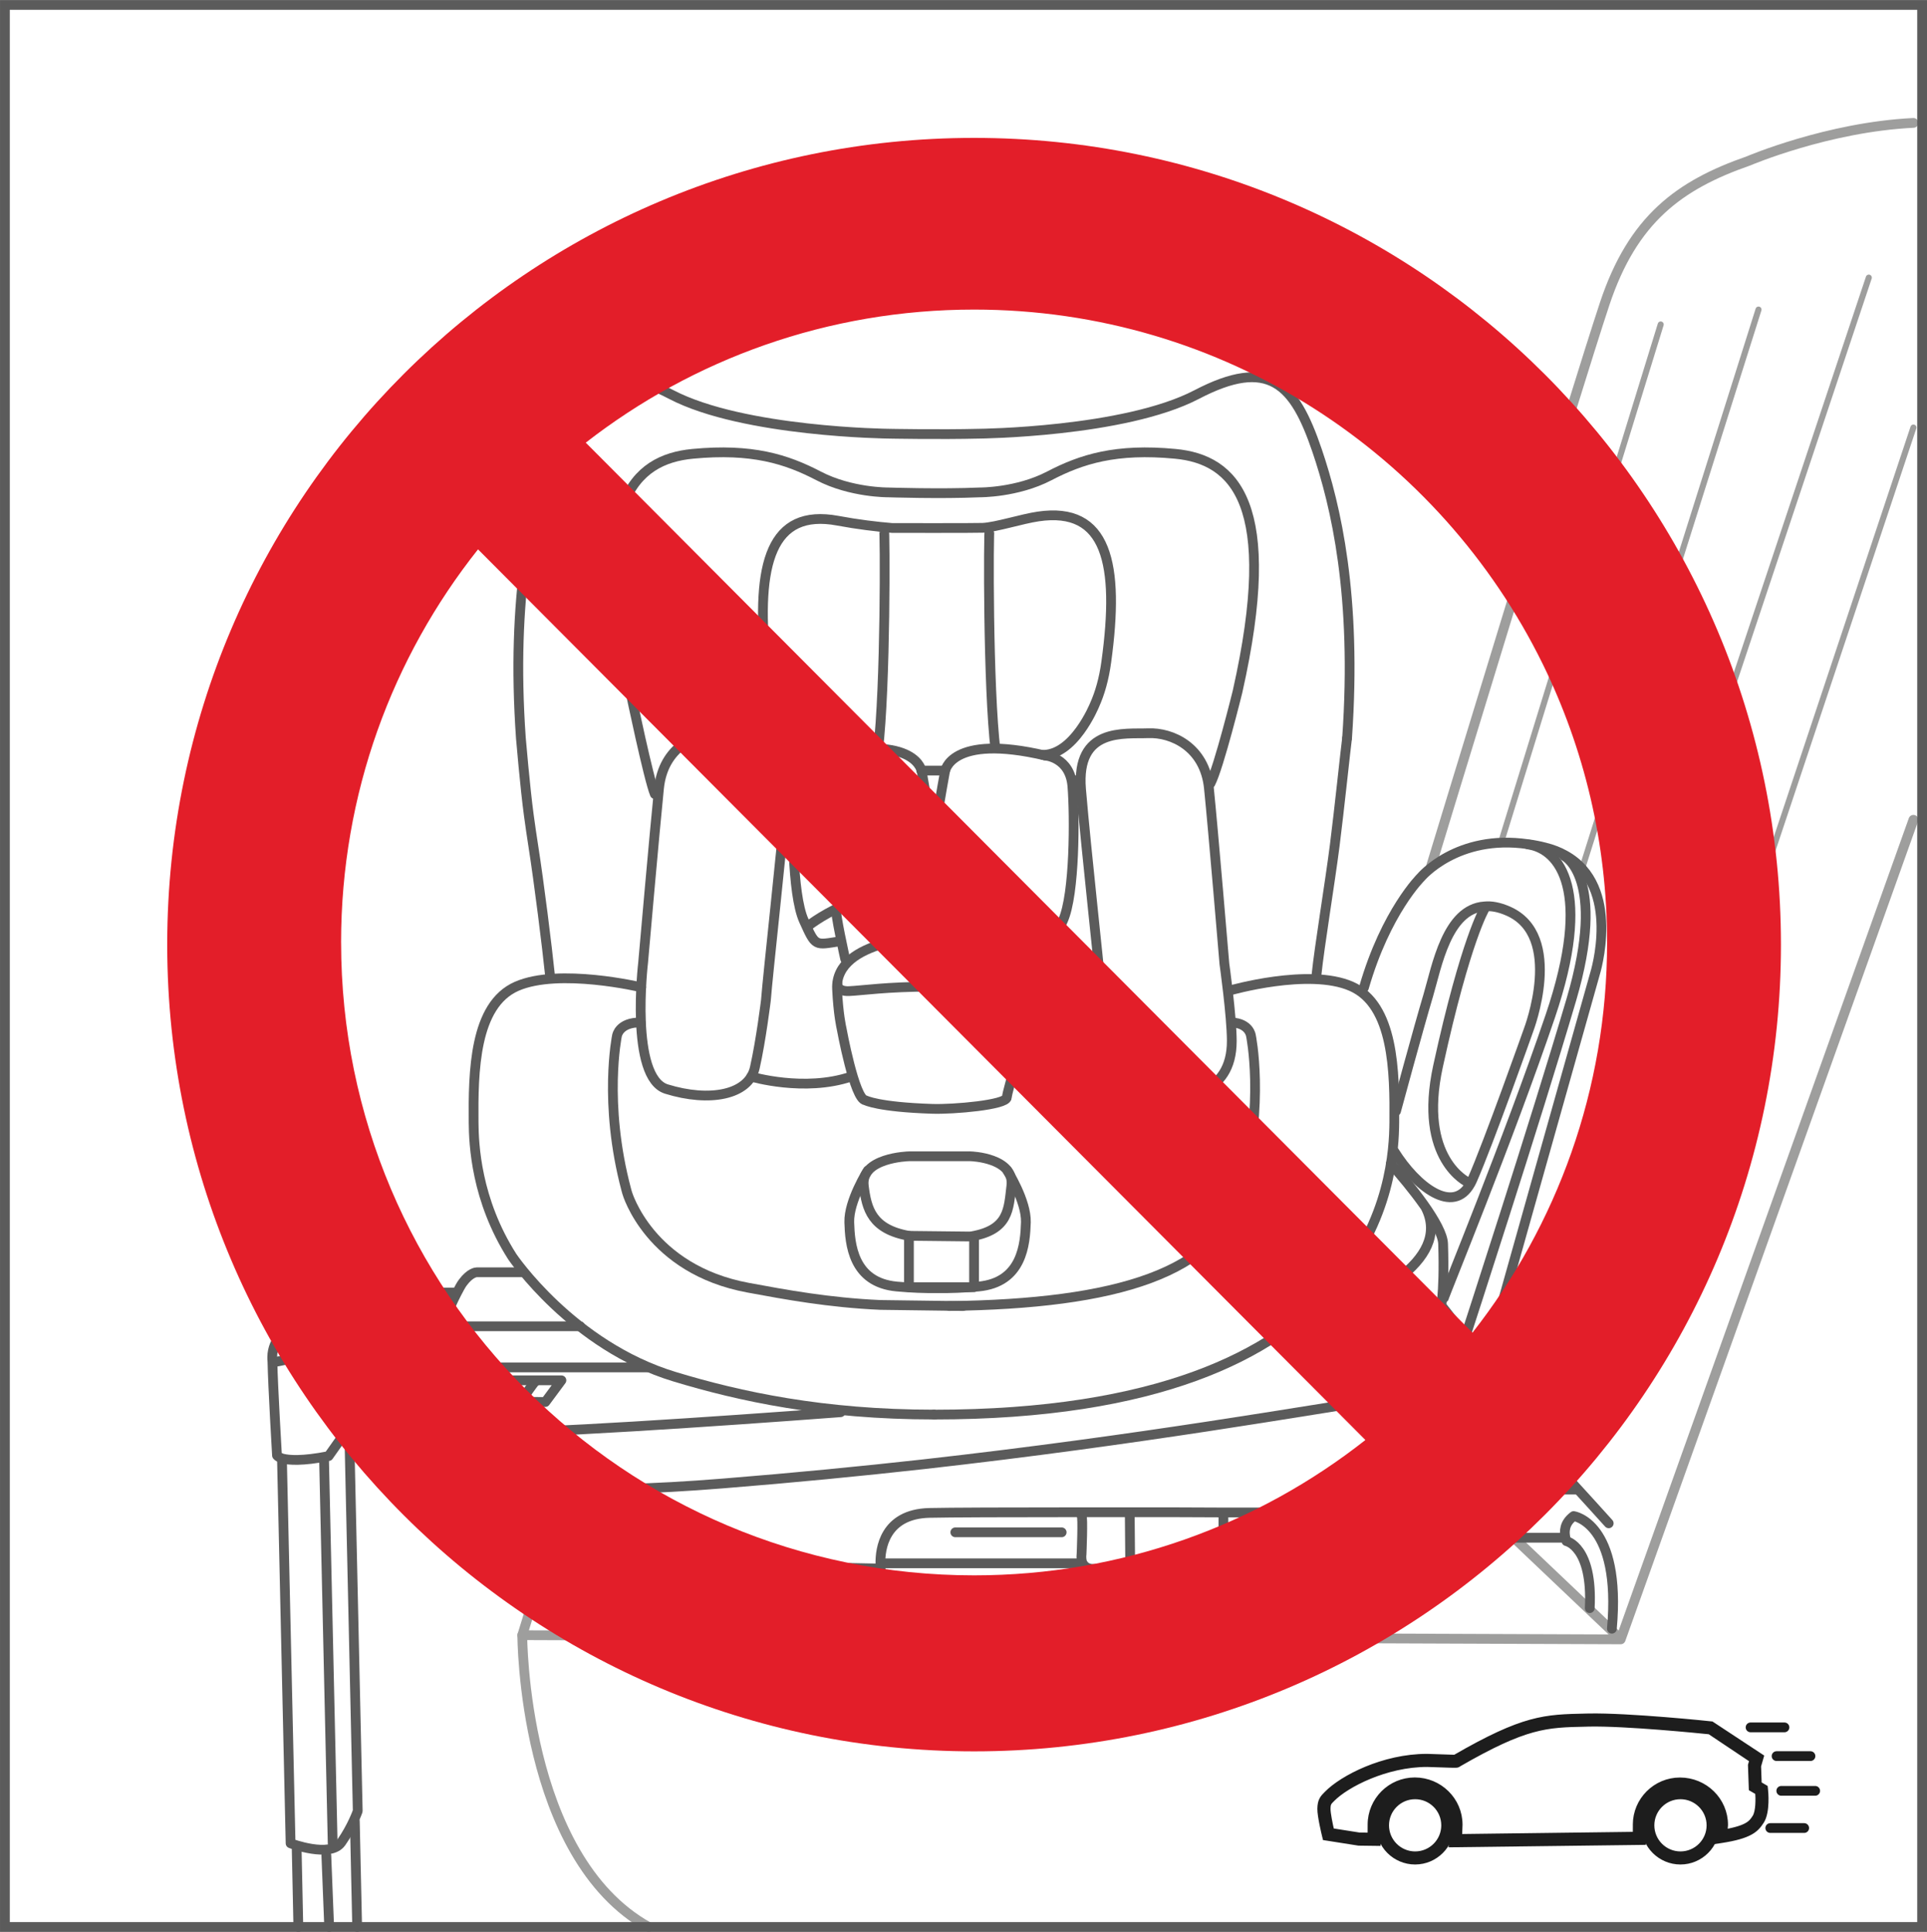 <?xml version="1.0" encoding="UTF-8"?>
<!DOCTYPE svg PUBLIC "-//W3C//DTD SVG 1.1//EN" "http://www.w3.org/Graphics/SVG/1.1/DTD/svg11.dtd">
<!-- Creator: CorelDRAW 2018 (64-Bit) -->
<svg xmlns="http://www.w3.org/2000/svg" xml:space="preserve" width="24.309mm" height="24.376mm" version="1.1" style="shape-rendering:geometricPrecision; text-rendering:geometricPrecision; image-rendering:optimizeQuality; fill-rule:evenodd; clip-rule:evenodd"
viewBox="0 0 698.8 700.71"
 xmlns:xlink="http://www.w3.org/1999/xlink">
 <defs>
  <style type="text/css">
   <![CDATA[
    .str3 {stroke:#5B5B5B;stroke-width:3.54;stroke-miterlimit:10}
    .str6 {stroke:#5B5B5B;stroke-width:3.55;stroke-miterlimit:4}
    .str4 {stroke:#1D1D1D;stroke-width:2.19;stroke-miterlimit:4}
    .str5 {stroke:#1D1D1D;stroke-width:3.54;stroke-linecap:round;stroke-miterlimit:4}
    .str0 {stroke:#9E9E9D;stroke-width:3.54;stroke-linecap:round;stroke-linejoin:round;stroke-miterlimit:4}
    .str2 {stroke:#5B5B5B;stroke-width:3.54;stroke-linecap:round;stroke-linejoin:round;stroke-miterlimit:10}
    .str1 {stroke:#9E9E9D;stroke-width:2.19;stroke-linecap:round;stroke-linejoin:round;stroke-miterlimit:4}
    .fil0 {fill:none;fill-rule:nonzero}
    .fil2 {fill:#E31E29;fill-rule:nonzero}
    .fil1 {fill:#1D1D1D;fill-rule:nonzero}
   ]]>
  </style>
 </defs>
 <g id="Слой_x0020_1">
  <path class="fil0 str0" d="M189.4 593.09c0,0 -0.05,80.37 45.83,105.84"/>
  <polyline class="fil0 str0" points="693.88,297.34 587.72,594.61 189.4,593.09 197.55,566.73 "/>
  <line class="fil0 str0" x1="549.22" y1="557.97" x2="587.3" y2= "594.15" />
  <line class="fil0 str1" x1="578.9" y1="500.06" x2="693.88" y2= "155.07" />
  <line class="fil0 str1" x1="555.29" y1="467.45" x2="677.7" y2= "100.69" />
  <line class="fil0 str1" x1="573.88" y1="314.56" x2="637.7" y2= "112.28" />
  <line class="fil0 str1" x1="544.33" y1="305.58" x2="602.23" y2= "117.68" />
  <path class="fil0 str0" d="M518.9 314.35c0,0 52.84,-173.68 63.04,-204.26 10.2,-30.59 26.98,-42.98 52.09,-51.72 0,0 28.75,-12.3 59.85,-13.8"/>
  <path class="fil0 str2" d="M504.37 422.13c7.05,7.88 18.79,22.4 18.95,29.04 0.32,9.68 0,16.07 -0.33,19.44 -0.16,1.97 -0.32,2.88 -0.32,2.88 0,0 4.43,5.74 8.7,11.07 3.94,5 7.46,9.36 7.55,9.03 0.16,-0.82 39.47,-140.38 39.47,-140.38 0,0 9.92,-31.67 -10.99,-43.08 -2.05,-1.14 -4.36,-2.05 -6.99,-2.71 -2.21,-0.58 -4.34,-0.98 -6.31,-1.23 -25.69,-3.77 -38.81,11.98 -38.81,11.98 0,0 -12.72,12.47 -20.67,40.04"/>
  <path class="fil0 str2" d="M543.1 485.31c0.9,1.97 0.9,5.83 0.41,10.67 -1.57,15.1 -8.12,39.14 -8.12,39.14 0,0 -3.62,0.81 -5.59,5.01 -0.41,0.82 -0.74,1.79 -0.98,2.95 -0.32,1.71 -1.31,2.87 -2.71,3.68 -3.94,2.62 -10.91,1.98 -10.91,1.98 0,0 -25.84,-0.08 -57.92,-0.16l-13.62 0c-11.17,-0.08 -22.74,-0.08 -33.97,-0.08l-17.48 0c-26.34,0 -48.4,0.08 -55.21,0.24 -16.41,0.41 -17.81,13.3 -17.73,18.29 0,1.16 0.08,1.89 0.08,1.89 0,0 -114.7,-2.13 -131.44,-3.68 -16.81,-1.57 -22,-14.86 -22,-14.86 0,0 -1.89,-5.59 -7.38,-21.91 -1.14,-3.53 -1.88,-6.97 -2.21,-10.25 -1.39,-12.23 1.72,-22.23 1.72,-22.23 -0.32,-1.31 -0.32,-3.04 -0.08,-5.01 0.82,-6.73 4.77,-16.33 7.64,-21.9 0.89,-1.71 1.63,-3.11 2.21,-3.86 2.71,-3.68 4.92,-3.76 5.08,-3.76l16.74 0"/>
  <path class="fil0 str2" d="M304.83 512.22c-44.72,3.37 -112,7.96 -130.54,7.3 -18.62,-0.73 -16.24,-23.55 -16.24,-23.55l76.63 0"/>
  <path class="fil0 str2" d="M464.09 484.08c35.28,-11.91 61.62,-27.16 53.24,-45.45"/>
  <path class="fil0 str2" d="M567.22 310.46c0,0 15.67,7.63 2.63,52.03 -13.04,44.31 -38.32,121.92 -38.32,121.92"/>
  <path class="fil0 str2" d="M523.65 470.7c0.16,-1.08 23.21,-57.02 38.57,-102.22 15.33,-45.22 3.53,-60.55 -8.12,-62.21"/>
  <path class="fil0 str2" d="M505.6 417.62c8.04,12.88 21.41,23.14 27.65,11.65 0.16,-0.32 0.41,-0.74 0.58,-1.16 5.89,-13.28 20.5,-54.56 20.5,-54.56 0,0 13.12,-34.29 -7.54,-43.15 -3.21,-1.39 -5.99,-1.89 -8.46,-1.64 -13.62,0.9 -17.31,21.82 -20.36,32.17 -3.68,12.3 -11.72,42.08 -11.72,42.08"/>
  <path class="fil0 str2" d="M538.42 329.5c0,0 -6.89,11.16 -16.91,57.1 -7.46,34.05 10.91,42.26 10.91,42.26"/>
  <line class="fil0 str2" x1="160.92" y1="481.04" x2="210.4" y2= "481.04" />
  <path class="fil0 str2" d="M173.23 508.2c0.24,-0.32 6.57,-7.55 6.57,-7.55l23.79 0 -5.83 7.87 -24.53 -0.32z"/>
  <path class="fil0 str2" d="M193.99 501.22c-0.5,0.32 -4.26,5.83 -4.26,5.83"/>
  <path class="fil0 str2" d="M165.11 468.81l-27.32 0c0,0 -2.62,0 -5.01,1.63 -1.15,0.66 -2.21,1.81 -2.95,3.45 -1.63,3.78 -4.75,11.41 -6.24,15.03 -0.42,1.22 -0.73,1.95 -0.73,1.95l4.34 25.84 28.96 0.83c0.08,0.24 0.08,0.41 0.16,0.66 2.05,8.53 0,28.38 105.84,19.86 25.68,-2.06 50.04,-4.44 72.86,-6.98 78.76,-8.86 138.58,-19.53 169.58,-24.21 37.02,-5.5 38.41,-10.25 38.41,-10.91l0 -0.08"/>
  <line class="fil0 str2" x1="122.85" y1="490.89" x2="157.48" y2= "490.89" />
  <path class="fil0 str2" d="M132.53 470.04c-0.42,0.08 -18.21,4.67 -18.21,4.67 0,0 -5,1.07 -7.71,4.11 -2.63,3.11 -7.81,6.88 -7.89,13.38 0,0.49 0,1.05 0.08,1.8 0.17,8.86 1.65,33.89 1.65,33.89 0,0 0.41,0.66 2.05,1.15 2.29,0.58 7.05,0.98 16.65,-0.9l7.3 -10.34 0.74 -1.05"/>
  <path class="fil0 str2" d="M99.55 494c0.82,0.08 20.42,-4.51 22.9,-5.08 0.16,-0.09 0.24,-0.09 0.24,-0.09"/>
  <path class="fil0 str2" d="M102.26 529.61c0,0.58 3.12,138.98 3.12,138.98 0,0 14.36,5.42 18.37,-0.32 4.03,-5.74 5.98,-11.41 5.98,-11.41 0,0 -3.11,-138.41 -3.11,-138.99"/>
  <path class="fil0 str2" d="M117.52 529.61c0,0.58 3.12,138.98 3.12,138.98"/>
  <path class="fil0 str2" d="M530.22 540.28c0.82,0.08 41.27,0 41.27,0"/>
  <line class="fil0 str2" x1="524.96" y1="557.75" x2="565.99" y2= "557.75" />
  <path class="fil0 str2" d="M584.53 590.74c3.45,-38.39 -13.86,-40.86 -13.86,-40.86 -3.54,2.63 -3.37,5.74 -3.04,7.63 0.16,0.82 0.42,1.32 0.42,1.48 0,0 9.59,1.97 8.45,24.29"/>
  <path class="fil0 str2" d="M535.39 535.11c1.32,-0.49 31.1,0 31.1,0"/>
  <path class="fil0 str2" d="M562.21 529.45c0.32,0.24 2.29,2.29 4.84,5.08 1.48,1.57 3.12,3.46 4.84,5.33 1.73,1.89 3.45,3.78 5.1,5.59 3.6,3.94 6.39,7.06 6.39,7.06"/>
  <line class="fil0 str2" x1="391.39" y1="567.02" x2="319.52" y2= "567.02" />
  <path class="fil0 str2" d="M526.36 547.09c-0.08,0.32 -0.98,5.58 -1.89,10.59 -0.82,4.84 -1.64,9.35 -1.64,9.35l-65.07 0"/>
  <path class="fil0 str2" d="M457.28 549.79c-0.5,0.32 0,13.96 0,13.96 0,0 0.42,2.13 -0.66,3.69 -0.66,0.89 -1.81,1.63 -3.68,1.63 -5.25,0 -10.91,-0.08 -10.91,-0.08"/>
  <path class="fil0 str2" d="M392.21 549.79c0.58,0.32 0,13.96 0,13.96 0,0 -0.24,1.55 0.24,2.95 0.58,1.23 1.64,2.37 4.1,2.37 5.33,0 14.03,-0.16 14.03,-0.16"/>
  <line class="fil0 str2" x1="462.94" y1="555.21" x2="501.5" y2= "555.21" />
  <line class="fil0 str2" x1="346.43" y1="555.78" x2="385" y2= "555.78" />
  <path class="fil0 str2" d="M409.69 549.3l0.16 18.13c0,0 -0.16,0.66 0.82,1.32 0.82,0.49 2.55,0.97 5.9,0.97l19.61 0c0,0 3.61,0.24 5.83,-0.73 0.98,-0.41 1.64,-1.08 1.64,-2.13l0 -17.07"/>
  <path class="fil0 str2" d="M107.59 670.67l0.6 28.26m21.33 0l-0.85 -38.36"/>
  <line class="fil0 str2" x1="119.37" y1="698.93" x2="118.34" y2= "672.97" />
  <path class="fil0 str2" d="M488.5 267.7c3.63,-51.73 -4.12,-84.34 -10.86,-104.23 -8.3,-24.49 -17.47,-34.05 -43.7,-20.36 -26.23,13.69 -78.95,14.19 -78.95,14.19 -14.23,0.36 -32.6,0 -32.6,0 0,0 -52.72,-0.51 -78.94,-14.19 -26.23,-13.69 -35.41,-4.13 -43.71,20.36 -6.72,19.89 -14.48,52.5 -10.85,104.23 0,0 1.53,18.05 2.88,27.99 0.49,3.6 1.02,7.29 1.61,11.06 2.15,13.68 5.01,36.75 6.05,46.84"/>
  <path class="fil0 str2" d="M237.46 288.01c-2.21,-5.23 -8.85,-37.13 -8.85,-37.13 -15.34,-68.24 1.1,-84.24 22.59,-86.28 21.5,-2.04 33.97,1.91 45.67,8.01 11.7,6.1 25.19,5.98 25.19,5.98 0,0 19.1,0.63 33.25,0 0,0 13.49,0.12 25.18,-5.98 11.71,-6.1 24.19,-10.05 45.69,-8.01 21.5,2.04 37.95,18.04 22.59,86.28 0,0 -6.78,27.48 -9.81,33.25"/>
  <path class="fil0 str2" d="M232.53 358.09c0,0 -29.82,-7.1 -45.19,-0.34 -15.39,6.77 -15.75,30.96 -15.59,49.4 0.07,7.8 0.83,27.97 14.01,48.64 0,0 21.72,32.29 58.86,43.55 23.59,7.16 53.78,13.73 94.11,13.73"/>
  <path class="fil0 str2" d="M277.75 362.78c0.73,-9.66 5.71,-53.91 7.59,-76.49 1.91,-22.59 -15.84,-19.99 -24.36,-20.33 -8.51,-0.36 -20.44,4.96 -21.99,19.86 -1.54,14.91 -5.78,63.4 -5.78,63.4 0,0 -4.92,41.63 8.47,45.78 15.54,4.82 29.8,2.25 32.05,-7.76 2.26,-10.01 4.02,-24.45 4.02,-24.45z"/>
  <path class="fil0 str2" d="M349.24 473.71l0 0 -29.98 -0.4c-18.58,-0.82 -34.41,-3.74 -47.93,-6.25 -35.93,-6.64 -43.91,-34.43 -43.91,-34.43 -0.11,-0.37 -0.21,-0.74 -0.31,-1.12 -8.41,-31.58 -3.37,-55.87 -3.37,-55.87 0,0 0.75,-4.89 8.6,-4.79"/>
  <path class="fil0 str2" d="M350.12 348.53c0,3.27 -4.66,5.9 -10.41,5.9 -5.75,0 -10.41,-2.64 -10.41,-5.9 0,-3.27 4.67,-5.9 10.41,-5.9 5.75,0 10.41,2.64 10.41,5.9z"/>
  <path class="fil0 str2" d="M488.5 267.7c-0.49,3.61 -2.8,25.74 -4.49,39.05 -1.76,13.73 -5.55,36.64 -6.59,46.73"/>
  <path class="fil0 str2" d="M445.94 359.26c0,0 28.72,-8.28 44.11,-1.51 15.39,6.77 15.74,30.95 15.57,49.39 -0.16,18.46 -4.14,105.94 -166.98,105.94"/>
  <path class="fil0 str2" d="M444 349.46c0,0 -4.08,-48.75 -5.61,-63.66 -1.54,-14.9 -13.49,-20.21 -22,-19.86 -8.52,0.35 -26.25,-2.26 -24.36,20.33 1.89,22.58 6.88,66.83 7.6,76.49 0,0 2.18,32.22 16.03,34.56 13.23,2.25 31.06,0 31.03,-19.75 -0.01,-9.05 -2.7,-28.12 -2.7,-28.12z"/>
  <line class="fil0 str2" x1="342.73" y1="279.5" x2="334.07" y2= "279.5" />
  <path class="fil0 str2" d="M391.36 284.04c-0.51,-0.51 -1.36,-0.95 -2.48,-1.34"/>
  <path class="fil0 str2" d="M344.25 473.7c60.57,-0.82 97.95,-11.84 106.03,-42.18 8.41,-31.58 3.36,-55.87 3.36,-55.87 0,0 -0.51,-4.46 -6.95,-4.8"/>
  <path class="fil0 str2" d="M372.22 372.89c0,0 1.19,-4.94 1.6,-14.17 0.86,-18.32 -33.9,-19.1 -33.9,-19.1l-2.46 0c0,0 -34.75,0.78 -33.91,19.1 0.43,9.23 1.61,14.17 1.61,14.17 0,0 4.73,26.02 8.69,26.19 0,0 4.5,2.46 24.2,3.1 7.77,0.26 26.9,-1.42 27.07,-4.14 0.17,-2.73 7.11,-25.16 7.11,-25.16z"/>
  <path class="fil0 str2" d="M373.73 356.69c0,0 0.43,3 -4.29,2.79 -4.73,-0.21 -13.73,-1.6 -29.3,-1.6l-2.9 0c-15.56,0 -24.57,1.39 -29.29,1.6 -4.71,0.21 -4.29,-2.79 -4.29,-2.79"/>
  <path class="fil0 str2" d="M365.28 424.56c0,0 6.96,10.96 6.74,18.76 -0.24,7.79 -1.25,21.84 -17.22,23.31 -5.28,0.48 -10.19,0.67 -14.48,0.6"/>
  <polygon class="fil0 str2" points="329.61,448.24 329.61,466.87 353.23,466.87 353.23,448.5 "/>
  <path class="fil0 str2" d="M329.61 448.24c-13.42,-2.39 -15.34,-9.73 -16.37,-18.12 -1.24,-10.2 16.05,-10.73 16.37,-10.73l22.33 0c0.3,0 16.05,0.53 14.82,10.73 -1.01,8.39 -0.87,15.87 -14.29,18.27"/>
  <path class="fil0 str2" d="M314.71 424.56c0,0 -6.96,10.96 -6.73,18.76 0.23,7.79 1.25,21.84 17.22,23.31 5.28,0.48 10.19,0.67 14.48,0.6"/>
  <path class="fil0 str2" d="M297.96 274.03c0,0 -9.07,0.58 -9.9,11.25 -0.85,10.67 -0.9,39.02 3.43,48.6 4.34,9.58 3.92,8.97 13.2,7.51"/>
  <path class="fil0 str2" d="M338.35 304.62c-1.73,-11.65 -4.08,-24.74 -4.08,-24.74 0,0 -1.77,-13.94 -36.32,-5.84"/>
  <path class="fil0 str2" d="M331 332.72c0,0 4.29,-0.42 7.04,-3.54"/>
  <path class="fil0 str2" d="M292.83 336.03c0,0 18.75,-15.37 43.7,-12.9"/>
  <path class="fil0 str2" d="M303.32 329.86c-0.75,0.36 3.17,17.94 3.17,17.94"/>
  <path class="fil0 str2" d="M328.67 323.77c-0.11,0.78 2.86,14.15 2.86,14.15"/>
  <path class="fil0 str2" d="M379 274.03c0,0 9.07,0.58 9.9,11.25 0.85,10.67 0.9,39.02 -3.43,48.6 -4.34,9.58 -3.92,8.97 -13.2,7.51"/>
  <path class="fil0 str2" d="M379 274.03c-34.55,-8.1 -36.32,5.84 -36.32,5.84 0,0 -6.56,35.5 -5.97,43.76 0.58,8.24 9.26,9.08 9.26,9.08"/>
  <path class="fil0 str2" d="M384.13 336.03c0,0 -20.64,-16.93 -47.44,-12.39"/>
  <path class="fil0 str2" d="M373.64 329.86c0.75,0.36 -3.17,17.94 -3.17,17.94"/>
  <path class="fil0 str2" d="M348.29 323.77c0.12,0.78 -2.86,14.15 -2.86,14.15"/>
  <path class="fil0 str3" d="M377.56 273.77c11.81,0.7 19.4,-18.14 19.4,-18.14 1.88,-4.21 3.38,-9.32 4.22,-15.56 4.92,-35.77 0.21,-56.41 -24.66,-52.75 -5.93,0.86 -15.21,3.88 -20.14,4.12 -2.37,0.12 -32.86,0.06 -32.86,0.06 -5.72,-0.48 -12.39,-1.27 -19.73,-2.64 -24.24,-4.51 -29.64,15.55 -26.17,50.83 0.64,6.6 2.07,11.98 3.96,16.35 0,0 6.88,17.4 15.39,17.75"/>
  <path class="fil0 str3" d="M358.86 191.65c-0.41,0.61 -0.65,57.48 2.2,80.85"/>
  <path class="fil0 str3" d="M320.56 191.65c0.41,0.61 0.65,57.48 -2.2,80.85"/>
  <path class="fil0 str2" d="M272.43 390.5c0,0 19.23,5.72 36.18,0"/>
  <path class="fil0 str2" d="M366.83 391.04c0,0 18.31,4.84 39.89,-1.08"/>
  <path class="fil1" d="M593.22 661.8c0,-8.82 7.17,-15.99 15.99,-15.99 9.01,0 16.33,7.17 16.33,16.1l-0.22 2.72c8.68,-1.51 9.92,-3.44 11.21,-5.46 1.31,-2.04 1.24,-6.82 1.05,-9.16l-2.31 -1.34 -0.3 -8.43 0.55 -1.92 -15.49 -10.36c-3.23,-0.33 -30.37,-3.09 -43.92,-2.81l-0.96 0.03c-14.54,0.3 -21.83,0.47 -46.3,14.6 -0.41,0.39 -0.39,0.38 -6.36,0.17 -2.45,-0.08 -4.86,-0.16 -4.98,-0.16 -15.03,0 -29.38,7.51 -34.39,12.59 -1.35,1.33 -1.7,1.68 -1.72,3.69 -0.03,1.65 0.85,5.85 1.37,8.1l10.15 1.6 4.12 0.05 0.01 -4.04c0.01,-8.82 7.19,-15.99 16,-15.99 8.94,0 16.22,7.17 16.22,16.04l-0.17 4.49 64.11 -0.81 0.02 -3.73zm-66.54 0c0,-7.41 -6.11,-13.45 -13.65,-13.45 -7.41,0 -13.45,6.03 -13.45,13.45l-0.03 6.62 -6.85 -0.09 -12.04 -1.9 -0.2 -0.82c-0.18,-0.72 -1.68,-7.02 -1.64,-9.55 0.04,-2.95 0.89,-3.91 2.5,-5.48 5.44,-5.54 20.25,-13.35 36.18,-13.35 0.05,0 2.52,0.08 5.07,0.17 2.09,0.07 4.22,0.14 5.05,0.17 25.04,-14.48 32.55,-14.64 47.47,-14.96l0.95 -0.02c14.47,-0.3 44.28,2.81 44.57,2.85l17.88 11.78 -0.96 3.33 0.23 6.59 2.22 1.3 0.07 0.64c0.09,0.81 0.8,8.04 -1.38,11.44 -1.93,3.01 -4.08,5.28 -14.56,6.88l-1.6 0.24 0.49 -5.85c0,-7.28 -6.32,-13.45 -13.78,-13.45 -7.4,0 -13.44,6.03 -13.44,13.46l-0.03 6.26 -69.31 0.86 0.25 -7.13z"/>
  <path class="fil0 str4" d="M593.22 661.8c0,-8.82 7.17,-15.99 15.99,-15.99 9.01,0 16.33,7.17 16.33,16.1l-0.22 2.72c8.68,-1.51 9.92,-3.44 11.21,-5.46 1.31,-2.04 1.24,-6.82 1.05,-9.16l-2.31 -1.34 -0.3 -8.43 0.55 -1.92 -15.49 -10.36c-3.23,-0.33 -30.37,-3.09 -43.92,-2.81l-0.96 0.03c-14.54,0.3 -21.83,0.47 -46.3,14.6 -0.41,0.39 -0.39,0.38 -6.36,0.17 -2.45,-0.08 -4.86,-0.16 -4.98,-0.16 -15.03,0 -29.38,7.51 -34.39,12.59 -1.35,1.33 -1.7,1.68 -1.72,3.69 -0.03,1.65 0.85,5.85 1.37,8.1l10.15 1.6 4.12 0.05 0.01 -4.04c0.01,-8.82 7.19,-15.99 16,-15.99 8.94,0 16.22,7.17 16.22,16.04l-0.17 4.49 64.11 -0.81 0.02 -3.73zm-66.54 0c0,-7.41 -6.11,-13.45 -13.65,-13.45 -7.41,0 -13.45,6.03 -13.45,13.45l-0.03 6.62 -6.85 -0.09 -12.04 -1.9 -0.2 -0.82c-0.18,-0.72 -1.68,-7.02 -1.64,-9.55 0.04,-2.95 0.89,-3.91 2.5,-5.48 5.44,-5.54 20.25,-13.35 36.18,-13.35 0.05,0 2.52,0.08 5.07,0.17 2.09,0.07 4.22,0.14 5.05,0.17 25.04,-14.48 32.55,-14.64 47.47,-14.96l0.95 -0.02c14.47,-0.3 44.28,2.81 44.57,2.85l17.88 11.78 -0.96 3.33 0.23 6.59 2.22 1.3 0.07 0.64c0.09,0.81 0.8,8.04 -1.38,11.44 -1.93,3.01 -4.08,5.28 -14.56,6.88l-1.6 0.24 0.49 -5.85c0,-7.28 -6.32,-13.45 -13.78,-13.45 -7.4,0 -13.44,6.03 -13.44,13.46l-0.03 6.26 -69.31 0.86 0.25 -7.13z"/>
  <path class="fil1" d="M598.83 662.06c0,5.82 4.73,10.56 10.57,10.56 5.82,0 10.57,-4.73 10.57,-10.56 0,-5.83 -4.75,-10.57 -10.57,-10.57 -5.83,0 -10.57,4.73 -10.57,10.57zm-2.56 0c0,-7.23 5.89,-13.11 13.12,-13.11 7.23,0 13.11,5.88 13.11,13.11 0,7.22 -5.88,13.11 -13.11,13.11 -7.23,0 -13.12,-5.89 -13.12,-13.11z"/>
  <path class="fil0 str4" d="M598.83 662.06c0,5.82 4.73,10.56 10.57,10.56 5.82,0 10.57,-4.73 10.57,-10.56 0,-5.83 -4.75,-10.57 -10.57,-10.57 -5.83,0 -10.57,4.73 -10.57,10.57zm-2.56 0c0,-7.23 5.89,-13.11 13.12,-13.11 7.23,0 13.11,5.88 13.11,13.11 0,7.22 -5.88,13.11 -13.11,13.11 -7.23,0 -13.12,-5.89 -13.12,-13.11z"/>
  <path class="fil1" d="M502.61 662.06c0,5.82 4.74,10.56 10.57,10.56 5.83,0 10.57,-4.73 10.57,-10.56 0,-5.83 -4.73,-10.57 -10.57,-10.57 -5.83,0 -10.57,4.73 -10.57,10.57zm-2.56 0c0,-7.23 5.89,-13.11 13.12,-13.11 7.23,0 13.12,5.88 13.12,13.11 0,7.22 -5.89,13.11 -13.12,13.11 -7.23,0 -13.12,-5.89 -13.12,-13.11z"/>
  <path class="fil0 str4" d="M502.61 662.06c0,5.82 4.74,10.56 10.57,10.56 5.83,0 10.57,-4.73 10.57,-10.56 0,-5.83 -4.73,-10.57 -10.57,-10.57 -5.83,0 -10.57,4.73 -10.57,10.57zm-2.56 0c0,-7.23 5.89,-13.11 13.12,-13.11 7.23,0 13.12,5.88 13.12,13.11 0,7.22 -5.89,13.11 -13.12,13.11 -7.23,0 -13.12,-5.89 -13.12,-13.11z"/>
  <line class="fil0 str5" x1="634.82" y1="626.53" x2="647.11" y2= "626.53" />
  <line class="fil0 str5" x1="644.25" y1="636.95" x2="656.54" y2= "636.95" />
  <line class="fil0 str5" x1="645.96" y1="649.55" x2="658.25" y2= "649.55" />
  <line class="fil0 str5" x1="641.97" y1="663.04" x2="654.26" y2= "663.04" />
  <path class="fil2" d="M123.69 341.84c0,-53.88 18.57,-103.42 49.66,-142.59l321.79 323.05c-39.05,30.75 -88.33,49.09 -141.89,49.09 -126.78,0 -229.55,-102.78 -229.55,-229.55zm-63.05 0.34l0 0.91c0.25,161.37 131.16,292.14 292.6,292.14 161.6,0 292.6,-131.01 292.6,-292.6 0,-161.61 -131,-292.62 -292.6,-292.62 -161.44,0 -292.36,130.77 -292.6,292.16zm498.88 -101.2c14.9,30.45 23.27,64.67 23.27,100.85 0,53.39 -18.23,102.53 -48.81,141.53l-321.56 -322.81c38.88,-30.25 87.74,-48.27 140.82,-48.27 90.59,0 168.94,52.48 206.28,128.7z"/>
  <polygon class="fil0 str6" points="1.78,698.93 697.03,698.93 697.03,1.78 1.78,1.78 "/>
 </g>
</svg>
